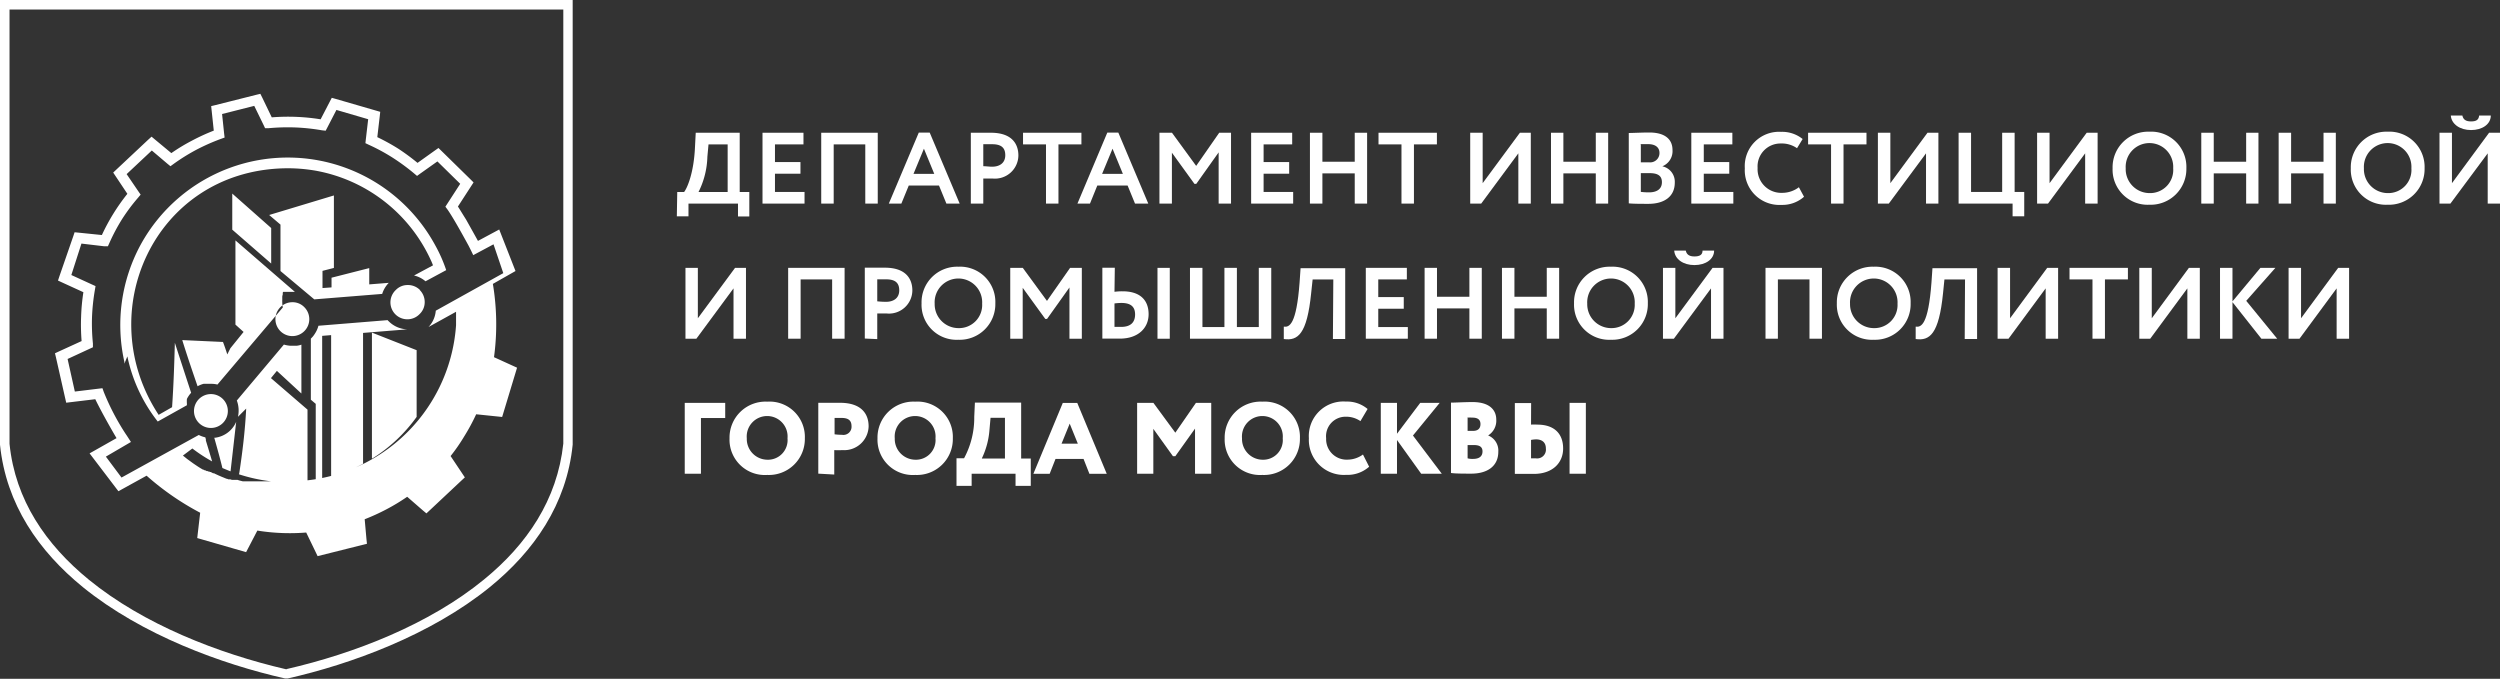 <svg xmlns="http://www.w3.org/2000/svg" viewBox="0 0 306.98 83.35"><rect x="0" y="0" width="306.98" height="83.35" fill="#333333" stroke="none"/><defs><style>.cls-1{fill:#fff;}</style></defs><g id="Layer_2" data-name="Layer 2"><g id="Слой_1" data-name="Слой 1"><path class="cls-1" d="M85.72,23.58h3.63V17.73H87l-.14,1.52a10.24,10.24,0,0,1-1.09,4.33m-2.61,0H84c.36-.45,1.2-2.29,1.34-5.54l.09-1.74h5.4v7.28h1.18v3H90.62V25H84.54v1.56H83.11Z"/><polygon class="cls-1" points="93.63 16.3 98.66 16.3 98.66 17.73 95.16 17.73 95.16 19.9 98.29 19.9 98.29 21.33 95.16 21.33 95.16 23.57 98.79 23.57 98.79 25 93.63 25 93.63 16.3"/><polygon class="cls-1" points="106.25 17.73 102.37 17.73 102.37 25 100.84 25 100.84 16.3 107.78 16.3 107.78 25 106.25 25 106.25 17.73"/><path class="cls-1" d="M112.17,21.35h2.55l-1.27-3.09Zm.65-5.07h1.34L117.84,25h-1.63l-.91-2.22h-3.71L110.68,25h-1.54Z"/><path class="cls-1" d="M120.74,17.73v2.68c.36,0,.73.06,1.08.06.91,0,1.62-.44,1.62-1.41s-.56-1.35-1.61-1.35l-1.09,0M119.21,25V16.3l2.47,0c2.57,0,3.37,1.37,3.37,2.8a2.88,2.88,0,0,1-3.18,2.82c-.26,0-.76,0-1.13,0V25Z"/><polygon class="cls-1" points="125.62 16.3 132.79 16.3 132.79 17.73 129.97 17.73 129.97 25 128.44 25 128.44 17.73 125.62 17.73 125.62 16.3"/><path class="cls-1" d="M135.33,21.35h2.55l-1.27-3.09Zm.64-5.07h1.35L141,25h-1.63l-.91-2.22h-3.72l-.9,2.22H132.3Z"/><polygon class="cls-1" points="142.37 16.3 143.91 16.3 146.88 20.37 149.71 16.3 151.16 16.3 151.16 25 149.64 25 149.64 18.71 146.89 22.58 146.67 22.58 143.9 18.75 143.9 25 142.37 25 142.37 16.3"/><polygon class="cls-1" points="153.63 16.3 158.67 16.3 158.67 17.73 155.16 17.73 155.16 19.9 158.3 19.9 158.3 21.33 155.16 21.33 155.16 23.57 158.79 23.57 158.79 25 153.63 25 153.63 16.3"/><polygon class="cls-1" points="166.35 21.29 162.38 21.29 162.38 25 160.85 25 160.85 16.3 162.38 16.3 162.38 19.86 166.35 19.86 166.35 16.3 167.87 16.3 167.87 25 166.35 25 166.35 21.29"/><polygon class="cls-1" points="169.27 16.3 176.44 16.3 176.44 17.73 173.62 17.73 173.62 25 172.09 25 172.09 17.73 169.27 17.73 169.27 16.3"/><polygon class="cls-1" points="180.53 25 180.53 16.3 182.06 16.3 182.06 22.49 186.63 16.3 187.97 16.3 187.97 25 186.44 25 186.44 18.83 181.88 25 180.53 25"/><polygon class="cls-1" points="195.95 21.29 191.97 21.29 191.97 25 190.45 25 190.45 16.3 191.97 16.3 191.97 19.86 195.95 19.86 195.95 16.3 197.47 16.3 197.47 25 195.95 25 195.95 21.29"/><path class="cls-1" d="M201.48,21.26v2.3a7.56,7.56,0,0,0,1,.06c1,0,1.59-.43,1.59-1.25s-.56-1.11-1.51-1.11Zm0-3.53v2.2h1a1.14,1.14,0,0,0,1.29-1.15c0-.71-.55-1.08-1.37-1.08-.35,0-.68,0-1,0M200,16.33c.48,0,1.64-.06,2.51-.06,2.07,0,2.86.94,2.86,2.15a2,2,0,0,1-1.25,2v0a1.94,1.94,0,0,1,1.53,2c0,1.79-1.39,2.61-3.23,2.61-.8,0-1.91,0-2.42-.06Z"/><polygon class="cls-1" points="207.68 16.3 212.72 16.3 212.72 17.73 209.21 17.73 209.21 19.9 212.34 19.9 212.34 21.33 209.21 21.33 209.21 23.57 212.84 23.57 212.84 25 207.68 25 207.68 16.3"/><path class="cls-1" d="M221.52,24.16a4,4,0,0,1-2.78,1,4.25,4.25,0,0,1-4.49-4.49,4.21,4.21,0,0,1,4.45-4.48,4,4,0,0,1,2.65.88l-.69,1.13a3.26,3.26,0,0,0-2-.58,2.81,2.81,0,0,0-2.84,3,2.9,2.9,0,0,0,3,3.06,3.39,3.39,0,0,0,2.07-.69Z"/><polygon class="cls-1" points="222.02 16.3 229.19 16.3 229.19 17.73 226.37 17.73 226.37 25 224.84 25 224.84 17.73 222.02 17.73 222.02 16.3"/><polygon class="cls-1" points="230.59 25 230.59 16.3 232.12 16.3 232.12 22.49 236.68 16.3 238.02 16.3 238.02 25 236.5 25 236.5 18.83 231.93 25 230.59 25"/><polygon class="cls-1" points="240.5 16.3 242.03 16.3 242.03 23.57 245.85 23.57 245.85 16.3 247.38 16.3 247.38 23.57 248.56 23.57 248.56 26.56 247.13 26.56 247.13 25 240.5 25 240.5 16.3"/><polygon class="cls-1" points="250.14 25 250.14 16.3 251.67 16.3 251.67 22.49 256.23 16.3 257.57 16.3 257.57 25 256.04 25 256.04 18.83 251.48 25 250.14 25"/><path class="cls-1" d="M263.93,23.71a2.84,2.84,0,0,0,2.92-3.05,2.92,2.92,0,1,0-5.83,0,2.94,2.94,0,0,0,2.91,3.05m0-7.54a4.33,4.33,0,0,1,4.54,4.49,4.39,4.39,0,0,1-4.54,4.48,4.31,4.31,0,0,1-4.52-4.48,4.37,4.37,0,0,1,4.52-4.49"/><polygon class="cls-1" points="275.81 21.29 271.83 21.29 271.83 25 270.3 25 270.3 16.3 271.83 16.3 271.83 19.86 275.81 19.86 275.81 16.3 277.32 16.3 277.32 25 275.81 25 275.81 21.29"/><polygon class="cls-1" points="285.31 21.29 281.33 21.29 281.33 25 279.8 25 279.8 16.3 281.33 16.3 281.33 19.86 285.31 19.86 285.31 16.3 286.82 16.3 286.82 25 285.31 25 285.31 21.29"/><path class="cls-1" d="M293.18,23.71a2.84,2.84,0,0,0,2.92-3.05,2.92,2.92,0,1,0-5.83,0,2.94,2.94,0,0,0,2.91,3.05m0-7.54a4.33,4.33,0,0,1,4.54,4.49,4.38,4.38,0,0,1-4.54,4.48,4.31,4.31,0,0,1-4.52-4.48,4.37,4.37,0,0,1,4.52-4.49"/><path class="cls-1" d="M302.36,14.19c.1.49.43.72,1.06.72s.94-.18,1-.72h1.43c0,1.07-1.06,1.78-2.42,1.78s-2.41-.72-2.49-1.78ZM299.55,25V16.3h1.53v6.19l4.56-6.19H307V25h-1.53V18.83L300.89,25Z"/><polygon class="cls-1" points="84.17 41.59 84.17 32.89 85.69 32.89 85.69 39.08 90.26 32.89 91.6 32.89 91.6 41.59 90.07 41.59 90.07 35.41 85.51 41.59 84.17 41.59"/><polygon class="cls-1" points="102.18 34.31 98.31 34.31 98.31 41.59 96.78 41.59 96.78 32.89 103.71 32.89 103.71 41.59 102.18 41.59 102.18 34.31"/><path class="cls-1" d="M107.72,34.32V37a9.91,9.91,0,0,0,1.08.06c.91,0,1.62-.44,1.62-1.41s-.56-1.35-1.61-1.35l-1.09,0m-1.53,7.27v-8.7l2.47,0c2.57,0,3.37,1.37,3.37,2.8a2.87,2.87,0,0,1-3.18,2.82c-.26,0-.76,0-1.13,0v3.15Z"/><path class="cls-1" d="M117.68,40.29a2.84,2.84,0,0,0,2.92-3,2.92,2.92,0,1,0-5.83,0,2.93,2.93,0,0,0,2.91,3m0-7.54a4.33,4.33,0,0,1,4.54,4.49,4.38,4.38,0,0,1-4.54,4.48,4.3,4.3,0,0,1-4.52-4.48,4.37,4.37,0,0,1,4.52-4.49"/><polygon class="cls-1" points="124.05 32.89 125.59 32.89 128.56 36.95 131.4 32.89 132.84 32.89 132.84 41.59 131.32 41.59 131.32 35.3 128.57 39.16 128.35 39.16 125.58 35.34 125.58 41.59 124.05 41.59 124.05 32.89"/><path class="cls-1" d="M142.13,32.89h1.51v8.7h-1.51Zm-5.28,4.41v2.84c.27,0,.52,0,.82,0,1.11,0,1.71-.51,1.71-1.53s-.62-1.41-1.69-1.41a7.16,7.16,0,0,0-.84.06m0-1.43a7.41,7.41,0,0,1,1-.06c2.16,0,3.19,1.1,3.19,2.81s-1.3,3-3.52,3l-2.16,0v-8.7h1.53Z"/><polygon class="cls-1" points="146.12 32.89 147.65 32.89 147.65 40.16 150.35 40.16 150.35 32.89 151.88 32.89 151.88 40.16 154.57 40.16 154.57 32.89 156.1 32.89 156.1 41.59 146.12 41.59 146.12 32.89"/><path class="cls-1" d="M163.72,34.32h-2.54L161,36c-.51,5.06-1.64,5.87-3.36,5.63l0-1.52c.67.09,1.55-.2,1.94-5.44l.12-1.74h5.48v8.7h-1.51Z"/><polygon class="cls-1" points="167.71 32.89 172.75 32.89 172.75 34.31 169.24 34.31 169.24 36.48 172.37 36.48 172.37 37.91 169.24 37.91 169.24 40.16 172.87 40.16 172.87 41.59 167.71 41.59 167.71 32.89"/><polygon class="cls-1" points="180.43 37.87 176.45 37.87 176.45 41.59 174.93 41.59 174.93 32.89 176.45 32.89 176.45 36.44 180.43 36.44 180.43 32.89 181.95 32.89 181.95 41.59 180.43 41.59 180.43 37.87"/><polygon class="cls-1" points="189.93 37.87 185.96 37.87 185.96 41.59 184.43 41.59 184.43 32.89 185.96 32.89 185.96 36.44 189.93 36.44 189.93 32.89 191.45 32.89 191.45 41.59 189.93 41.59 189.93 37.87"/><path class="cls-1" d="M197.81,40.29a2.85,2.85,0,0,0,2.92-3,2.92,2.92,0,1,0-5.83,0,2.93,2.93,0,0,0,2.91,3m0-7.54a4.33,4.33,0,0,1,4.53,4.49,4.37,4.37,0,0,1-4.53,4.48,4.31,4.31,0,0,1-4.53-4.48,4.37,4.37,0,0,1,4.53-4.49"/><path class="cls-1" d="M207,30.77c.1.49.44.72,1.06.72s1-.18,1-.72h1.42c0,1.07-1.05,1.78-2.42,1.78s-2.4-.72-2.48-1.78Zm-2.8,10.82v-8.7h1.52v6.19l4.57-6.19h1.34v8.7h-1.53V35.41l-4.56,6.18Z"/><polygon class="cls-1" points="222.19 34.31 218.31 34.31 218.31 41.59 216.79 41.59 216.79 32.89 223.72 32.89 223.72 41.59 222.19 41.59 222.19 34.31"/><path class="cls-1" d="M230.08,40.29a2.84,2.84,0,0,0,2.92-3,2.92,2.92,0,1,0-5.83,0,2.93,2.93,0,0,0,2.91,3m0-7.54a4.33,4.33,0,0,1,4.53,4.49,4.37,4.37,0,0,1-4.53,4.48,4.31,4.31,0,0,1-4.53-4.48,4.38,4.38,0,0,1,4.53-4.49"/><path class="cls-1" d="M241.29,34.32h-2.53L238.59,36c-.51,5.06-1.65,5.87-3.36,5.63l0-1.52c.67.09,1.55-.2,1.94-5.44l.12-1.74h5.48v8.7h-1.52Z"/><polygon class="cls-1" points="245.29 41.59 245.29 32.89 246.82 32.89 246.82 39.08 251.38 32.89 252.72 32.89 252.72 41.59 251.19 41.59 251.19 35.41 246.63 41.59 245.29 41.59"/><polygon class="cls-1" points="254.12 32.89 261.29 32.89 261.29 34.31 258.47 34.31 258.47 41.59 256.94 41.59 256.94 34.31 254.12 34.31 254.12 32.89"/><polygon class="cls-1" points="262.69 41.59 262.69 32.89 264.22 32.89 264.22 39.08 268.78 32.89 270.12 32.89 270.12 41.59 268.59 41.59 268.59 35.41 264.03 41.59 262.69 41.59"/><polygon class="cls-1" points="272.6 32.89 274.13 32.89 274.13 37.01 277.56 32.89 279.4 32.89 275.82 36.94 279.62 41.59 277.68 41.59 274.13 37.1 274.13 41.59 272.6 41.59 272.6 32.89"/><polygon class="cls-1" points="281.02 41.59 281.02 32.89 282.55 32.89 282.55 39.08 287.11 32.89 288.45 32.89 288.45 41.59 286.92 41.59 286.92 35.41 282.36 41.59 281.02 41.59"/><polygon class="cls-1" points="84.08 49.47 89.05 49.47 89.05 51.33 86.07 51.33 86.07 58.17 84.08 58.17 84.08 49.47"/><path class="cls-1" d="M94.19,56.45a2.41,2.41,0,0,0,2.51-2.63,2.51,2.51,0,1,0-5,0,2.55,2.55,0,0,0,2.51,2.63m0-7.13a4.34,4.34,0,0,1,4.62,4.5,4.42,4.42,0,0,1-4.62,4.5,4.34,4.34,0,0,1-4.63-4.5,4.42,4.42,0,0,1,4.63-4.5"/><path class="cls-1" d="M102.48,51.33v2a7.07,7.07,0,0,0,.91.06,1,1,0,0,0,1.17-1.07c0-.77-.5-1-1.21-1l-.87,0m-2,6.84v-8.7l2.66,0c2.65,0,3.52,1.38,3.52,2.89a3,3,0,0,1-3.22,2.92,9,9,0,0,1-1,0v3Z"/><path class="cls-1" d="M112.36,56.45a2.41,2.41,0,0,0,2.51-2.63,2.51,2.51,0,1,0-5,0,2.55,2.55,0,0,0,2.51,2.63m0-7.13a4.34,4.34,0,0,1,4.62,4.5,4.41,4.41,0,0,1-4.62,4.5,4.34,4.34,0,0,1-4.63-4.5,4.41,4.41,0,0,1,4.63-4.5"/><path class="cls-1" d="M120.57,56.3h2.83v-5h-1.77l-.13,1.47a9.72,9.72,0,0,1-.93,3.5m-3.12,0h.93a10.47,10.47,0,0,0,1.25-5.09l.08-1.74h5.68V56.3h1.18v3.36H124.7V58.17h-5.39v1.49h-1.86Z"/><path class="cls-1" d="M130.35,54.48h2l-1-2.46Zm.15-5h1.78l3.62,8.7h-2.13l-.72-1.83h-3.44l-.72,1.83h-2Z"/><polygon class="cls-1" points="139.63 49.47 141.63 49.47 144.32 53.13 146.85 49.47 148.73 49.47 148.73 58.17 146.74 58.17 146.74 52.63 144.32 56.02 144.03 56.02 141.62 52.66 141.62 58.17 139.63 58.17 139.63 49.47"/><path class="cls-1" d="M155,56.45a2.41,2.41,0,0,0,2.51-2.63,2.51,2.51,0,1,0-5,0A2.55,2.55,0,0,0,155,56.45m0-7.13a4.34,4.34,0,0,1,4.62,4.5,4.41,4.41,0,0,1-4.62,4.5,4.34,4.34,0,0,1-4.62-4.5,4.41,4.41,0,0,1,4.62-4.5"/><path class="cls-1" d="M168.12,57.31a4,4,0,0,1-2.83,1,4.3,4.3,0,0,1-4.57-4.5,4.24,4.24,0,0,1,4.55-4.5,3.9,3.9,0,0,1,2.66.91l-.88,1.49a3.08,3.08,0,0,0-1.78-.54,2.39,2.39,0,0,0-2.43,2.64,2.51,2.51,0,0,0,2.63,2.63,3.22,3.22,0,0,0,1.89-.63Z"/><polygon class="cls-1" points="169.55 49.47 171.54 49.47 171.54 53.26 174.39 49.47 176.78 49.47 173.5 53.48 177.04 58.17 174.51 58.17 171.54 54.03 171.54 58.17 169.55 58.17 169.55 49.47"/><path class="cls-1" d="M180.21,54.65v1.63a2.24,2.24,0,0,0,.67.07c.77,0,1.16-.33,1.16-.92s-.41-.78-1.06-.78Zm0-3.32v1.58h.66c.51,0,.92-.21.92-.84s-.47-.79-1-.79a5.77,5.77,0,0,0-.62,0m-2-1.84c.49,0,1.69-.07,2.64-.07,2.07,0,2.92.95,2.92,2.16a2.13,2.13,0,0,1-1,1.94v0a2,2,0,0,1,1.25,2c0,1.83-1.42,2.69-3.31,2.69-.83,0-2,0-2.5-.08Z"/><path class="cls-1" d="M192.73,49.47h2v8.7h-2ZM188,54.07v2.21c.22,0,.39,0,.58,0a1.08,1.08,0,0,0,1.24-1.21c0-.77-.49-1.12-1.23-1.12a3.85,3.85,0,0,0-.59.07m0-1.88a6.09,6.09,0,0,1,.77,0c2.13,0,3.17,1.16,3.17,2.93s-1.3,3.12-3.6,3.12l-2.33,0v-8.7h2Z"/><path class="cls-1" d="M35,83.31C27.26,81.56,17.45,78,10.17,72.09,4.76,67.68.75,61.94,0,54.61V0H70.32V54.61c-.74,7.33-4.75,13.07-10.17,17.48C52.87,78,43.06,81.56,35.33,83.31l-.17,0Zm.18-1.15c8.36-1.92,17.54-5.5,24.25-11,5.27-4.3,9-9.78,9.74-16.69V1.17h-68V54.5c.7,6.91,4.48,12.39,9.75,16.69,6.71,5.47,15.88,9.06,24.25,11"/><path class="cls-1" d="M33.05,26.4,41,24V32.9l-1.4.36v2.11l1.11-.08V34.1l4.63-1.18v2l2.4-.19a3.36,3.36,0,0,0-.81,1.36l-8.34.67-4.15-3.48,0-5.7Zm27.47,8.46a30.14,30.14,0,0,1,.14,9l2.83,1.29-1.83,6.05-3.19-.33A24.72,24.72,0,0,1,57,53.59,22,22,0,0,1,55.33,56l1.45,2.17.3.45-.4.37-3.9,3.66-.42.39-.43-.36L50,61a24.63,24.63,0,0,1-2.53,1.53,26.12,26.12,0,0,1-2.69,1.23L45,66.22l.06.55L39,68.29l-.22-.46-1.18-2.44a25.33,25.33,0,0,1-3,.06,24.69,24.69,0,0,1-3-.3l-1.14,2.19-.24.46-6-1.73.06-.53.3-2.58A33.3,33.3,0,0,1,18,58.41l-3.46,1.91L11,55.67l.64-.36,2.67-1.51c-.85-1.44-2-3.51-2.61-4.78l-3,.36-.57.07-.13-.57-1.13-5-.12-.5.47-.22,2.8-1.28a25.25,25.25,0,0,1-.06-3,24.49,24.49,0,0,1,.28-3l-2.6-1.19-.52-.24.18-.54L9,29l.16-.48.51.05,2.84.29a24.67,24.67,0,0,1,3.13-5.06l-1.44-2.16-.3-.45.39-.37,3.9-3.66.42-.38.43.36,2,1.66a23,23,0,0,1,2.53-1.53,25,25,0,0,1,2.68-1.23l-.26-2.45-.06-.56.54-.13,5-1.26.5-.12.23.46,1.17,2.43a25.33,25.33,0,0,1,3-.06,24.9,24.9,0,0,1,3,.3l1.13-2.18.24-.46.5.14,4.93,1.43.52.15-.06.54-.3,2.57a25.44,25.44,0,0,1,2.61,1.44A27.16,27.16,0,0,1,51.27,20l2.13-1.52.44-.31.38.37,3.56,3.49.37.37-.28.43-1.64,2.53c.28.43.62,1,1,1.6.56,1,1.12,2,1.46,2.62l2.61-1.4,2,5.1ZM22.46,55.94l.51.41h0l.74.54h0l.37.25h0l.18.12h0l.17.11h0l.16.1,0,0,.2.12.14.08.07,0,.13.08.08,0h0l.16.09,0,0,.11,0,.1.06.1,0,.12.06.08,0,.13.07h0l.15.08.05,0,.06,0,.16.08.43.2h0l.19.08h0l.21.09h0l.2.08h0l.19.08h0l.18.07h.05l.17.07,0,0,.16,0,.07,0h0l.19.06.13,0,.1,0,.12,0,.11,0,.11,0,.12,0,.21.07h0l.43.11h0l.06,0,.18,0h.05l.19,0h0l.21,0h0l.22,0h0l.23,0h0l.22,0h0l.21,0h0l.2,0h0l.18,0h.11l.18,0h0l.16,0h0l.19,0h.13l.13,0h.05l.17,0h.18l.18,0h1.55A20.6,20.6,0,0,0,56,39.94v-.19h0v-.15h0v-.11h0v0h0v0h0v-.1h0v0h0v-.1h0v0h0v0h0v-.1h0v0h0v-.1h0v0h0v-.11h0v-.08h0v-.05h0v0h0v0h0v-.1h0v0h0v-.1h0v0h0v0h0v-.1h0v0h0v-.1h0v-.07h0v-.1h0v0h0v0h0v0h0l-3.38,1.87a3.27,3.27,0,0,0,.89-2l8.29-4.61L60.6,30l-2.49,1.33c-.18-.39-.37-.77-.57-1.16h0c-.47-.86-.95-1.73-1.44-2.58s-.87-1.46-1.15-1.86l-.26-.35.24-.37,1.58-2.44-2.8-2.75-2.1,1.49-.4.29-.38-.32a26.46,26.46,0,0,0-2.65-1.94,23.73,23.73,0,0,0-2.89-1.56l-.42-.2.05-.46.29-2.48-3.9-1.14-1.1,2.13-.22.42L39.53,16a24.82,24.82,0,0,0-3.26-.35,25.46,25.46,0,0,0-3.27.09l-.45,0-.19-.4L31.22,13l-3.95,1,.25,2.39.06.5-.47.17a25.28,25.28,0,0,0-3,1.33,24.28,24.28,0,0,0-2.78,1.73l-.4.29-.39-.32-1.9-1.61-3.09,2.9L17,23.51l.27.39-.31.37A22.79,22.79,0,0,0,15,26.89a23.5,23.5,0,0,0-1.56,2.93l-.19.42-.46,0L10,29.91,8.76,33.77l2.53,1.16.44.2-.08.48a25.5,25.5,0,0,0-.35,3.28,24.18,24.18,0,0,0,.11,3.29l0,.46-.41.19L8.3,44.08l.89,4,2.88-.35.51-.06.17.48a29.45,29.45,0,0,0,2.66,5.1h0l.15.22,0,0,0,0,.52.8L13,56.07l1.92,2.57,9.49-5.23a3.19,3.19,0,0,0,.8.29l.07.25,0,0v0l0,.05v0l0,.1,0,0c.26.85.52,1.71.77,2.56a19.52,19.52,0,0,1-2.43-1.59Zm5.85,1.94c-.33-.13-.64-.26-1-.41-.3-1.23-.65-2.47-1-3.72h.11A3.27,3.27,0,0,0,29,51.8m.22-.62a3.55,3.55,0,0,0-.14-2l5.78-6.87a3.62,3.62,0,0,0,.73.14h.88a2.5,2.5,0,0,0,.54-.13v6L34,45.54l-.73.89,4.49,3.87v8.8a19.37,19.37,0,0,1-2.31.14,20.32,20.32,0,0,1-6.11-1,1.94,1.94,0,0,0,.05-.2c.37-2.45.7-5.09.84-7.87M39.1,40l8.5-.69a.49.49,0,0,0,.12.13,3.35,3.35,0,0,0,2.3,1l-5.44.44V56.94a18.91,18.91,0,0,1-3.92,1.58V41.15l-1.1.09V58.79l-.79.16V49.59l-.6-.51v-7.5l.06-.06.18-.19h0l0,0h0a3.28,3.28,0,0,0,.27-.38h0v0h0l0,0h0l0,0h0v0h0v0h0A3.26,3.26,0,0,0,39.1,40M15.27,44.66l0-.24a20.68,20.68,0,0,1,2-14.37,20.6,20.6,0,0,1,36.2.12,17.92,17.92,0,0,1,1.32,3l-2.54,1.37a3.31,3.31,0,0,0-1.41-.71l2.33-1.25c-.09-.23-.19-.47-.22-.53a19.33,19.33,0,0,0-14.24-11.1,19.93,19.93,0,0,0-3.95-.28c-15.8.47-23.57,17.65-15.28,30.27L21.13,50c.18-2.6.27-5.24.34-7.91q1,3.09,2,6.14a3.3,3.3,0,0,0-.52.76h0v0h0v0h0v0h0v0h0v0h0v0h0v0h0v0h0v0h0v0h0v0h0v0h0v0h0v0h0v0h0v0h0v0h0v0h0v0h0v0h0v0h0v0h0v0h0v0h0v0h0v0a3.43,3.43,0,0,0,0,.56v.21l-3.58,2a19.29,19.29,0,0,1-3.73-8m12.65-1,1.62-2-1-.9V29.52l7.3,6.32H35l0,0h-.16l0,0h-.07l0,0h0l0,0h0l0,0h0l0,0,0,0h0l0,0h0l0,0h0l0,0h0l0,0h0l0,0h0l0,0,0,0,0,0h0l0,0,0,0,0,0,0,0,0,0,0,0,0,0h0l0,0,0,0,0,0h0l0,0,0,0,0,0,0,0,0,0,0,0h0l0,0,0,0,0,0,0,0h0l0,0h0v0h0l0,0h0v0h0v0h0l0,0h0l0,0h0l0,0,0,0h0l0,0h0v0h0l0,0h0v0h0v0h0l0,0h0l0,0h0l0,0h0l0,0h0l0,0h0l0,0h0v0l0,0v0h0v0h0v0h0l0,0h0l0,0h0v0h0v0h0v0l-.05.1v0h0l0,.1h0v0l0,.12v0a1.83,1.83,0,0,0-.06.25h0v.1s0,.09,0,.14v.08h0v0h0v.06h0a2.62,2.62,0,0,0,0,.28,3.08,3.08,0,0,0,.07.68L26.7,47.22a3.08,3.08,0,0,0-.75-.09H25a3.19,3.19,0,0,0-.74.3c-.67-1.95-1.32-3.86-1.88-5.67l5,.23c.19.49.36,1,.53,1.53M45.67,56.29V40.84L51.16,43l0,8.19a19.2,19.2,0,0,1-5.44,5.11M33.3,28v4.36L28.52,28.2V23.77ZM27.37,49a2.08,2.08,0,0,0-1.47-.61,2.08,2.08,0,1,0,0,4.16A2.08,2.08,0,0,0,27.37,49m10-11.28a2,2,0,0,0-1.47-.61,2.08,2.08,0,0,0,0,4.16,2.08,2.08,0,0,0,1.47-3.55m14.2-2.11A2.07,2.07,0,0,0,50.07,35a2,2,0,0,0-1.47.61,2.08,2.08,0,1,0,2.94,2.94,2,2,0,0,0,.61-1.47,2.07,2.07,0,0,0-.61-1.47"/></g></g></svg>
